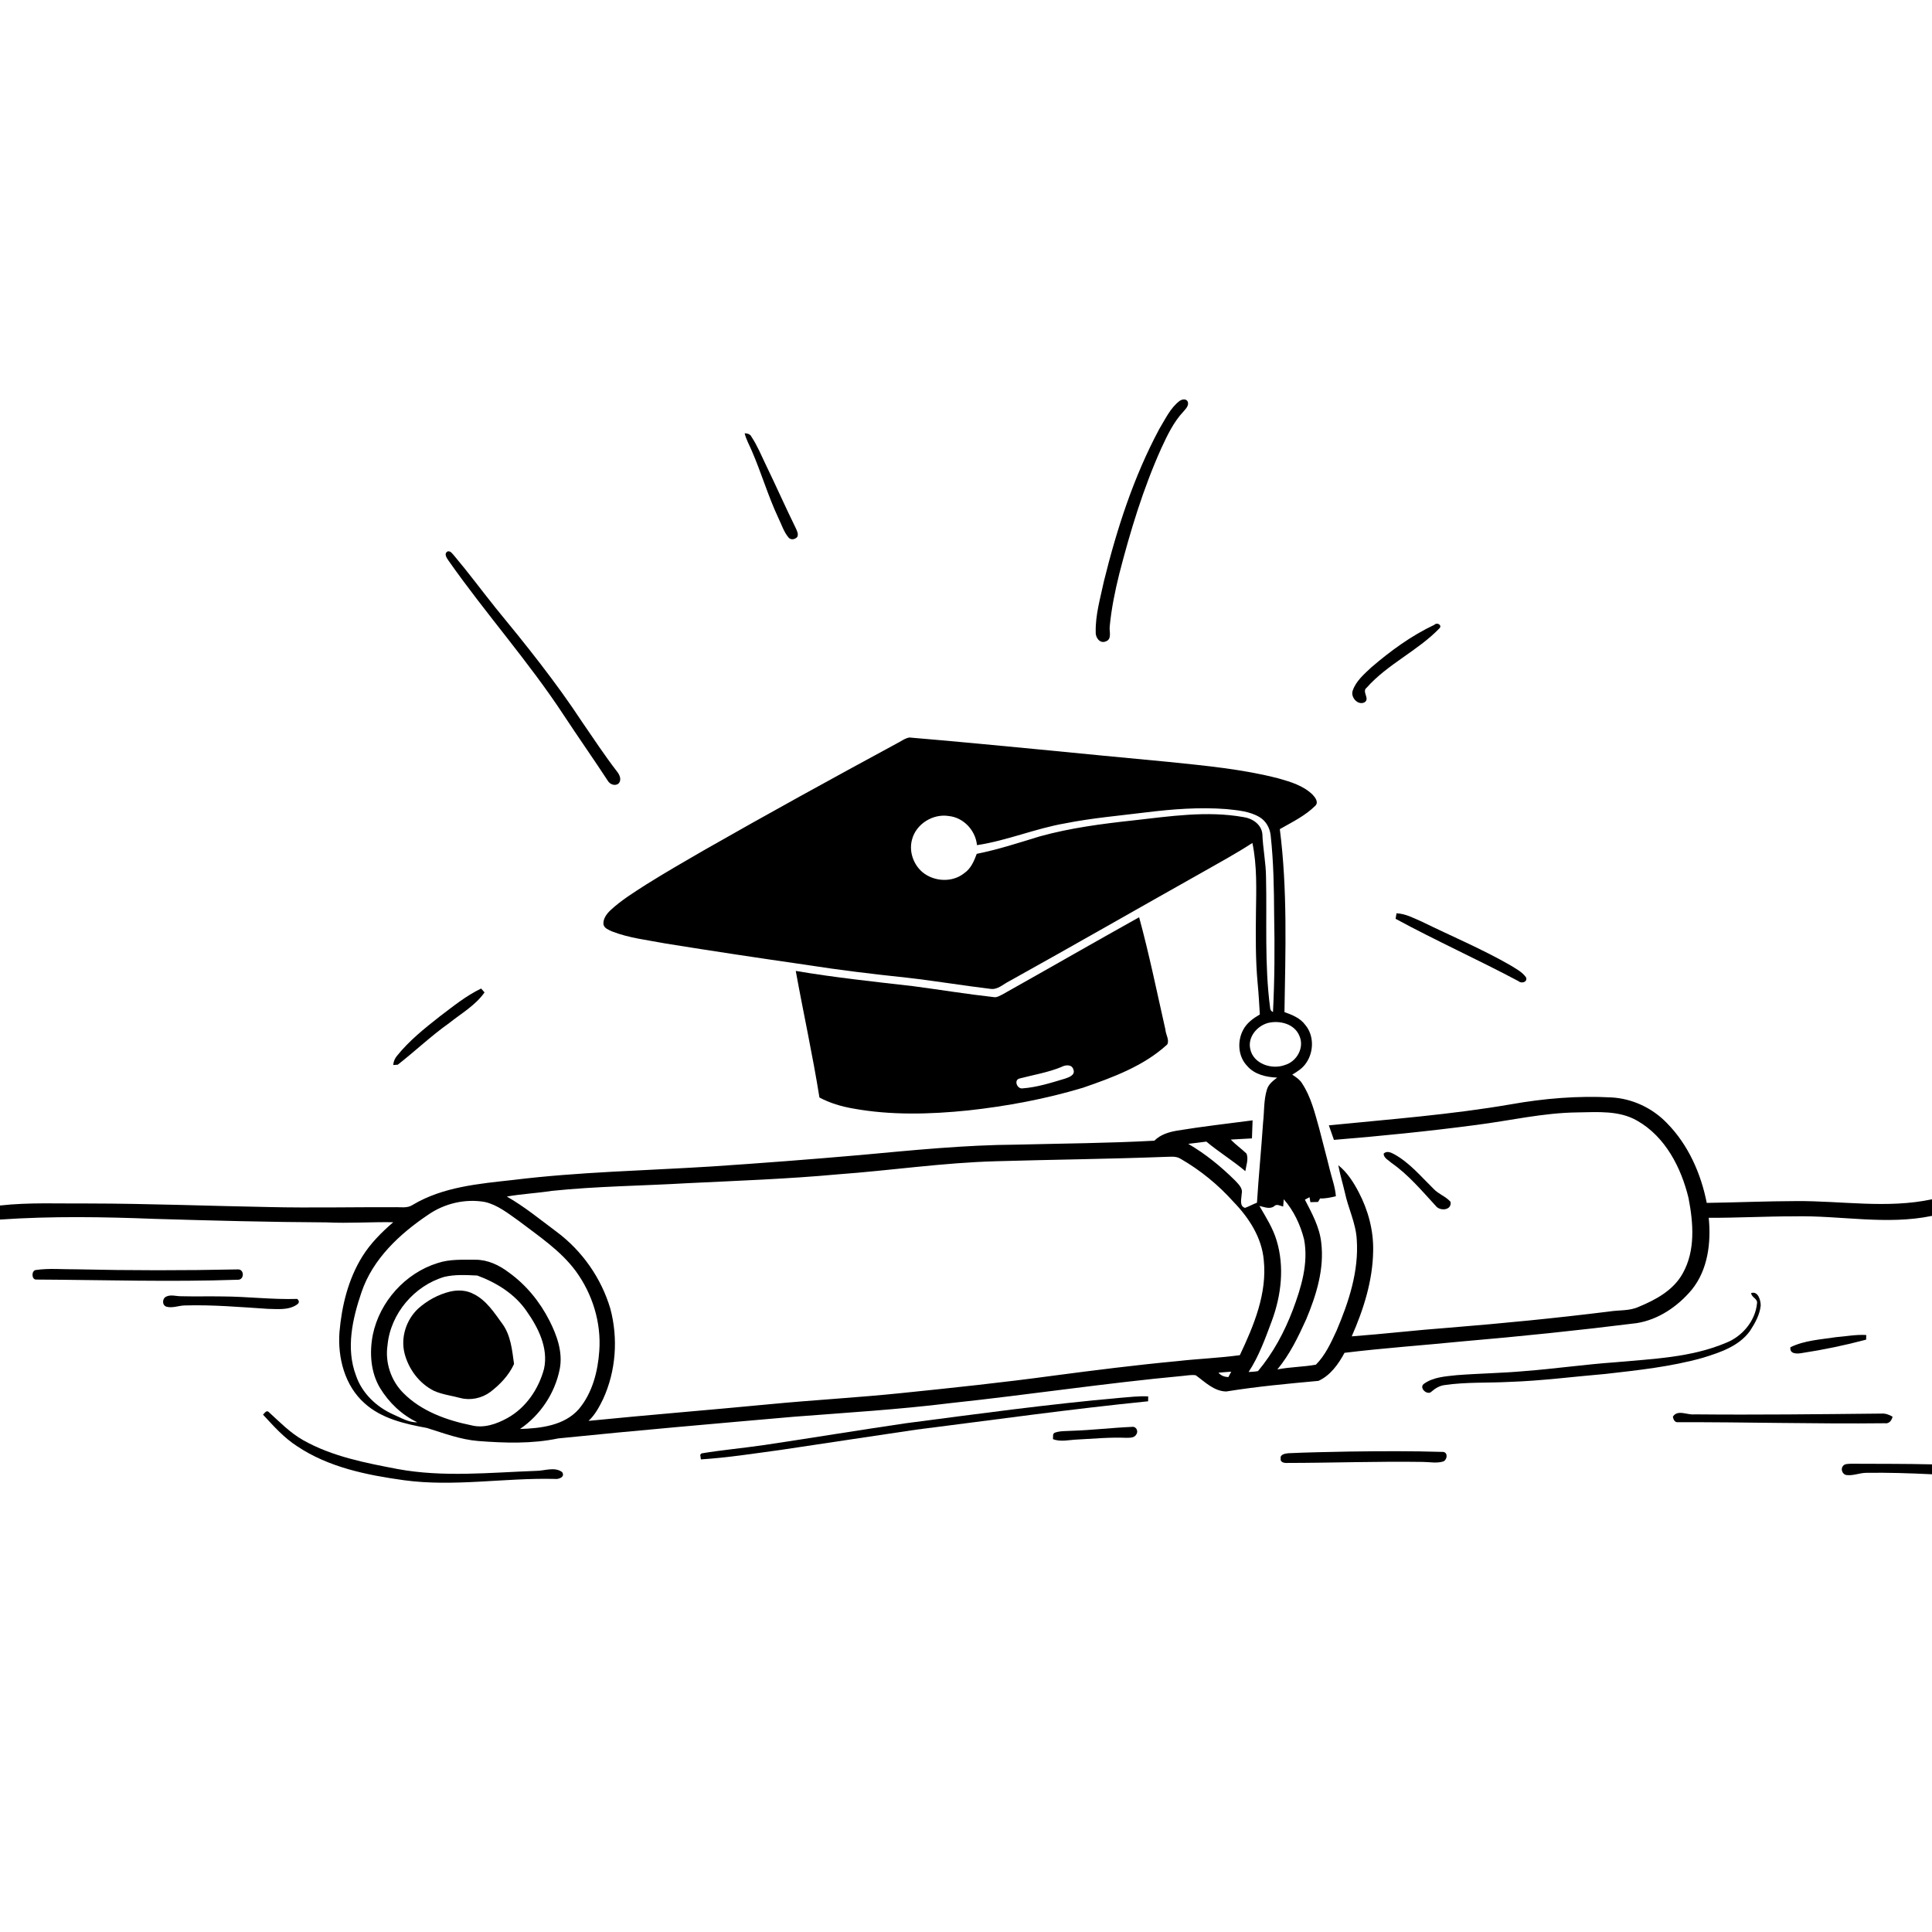 <svg xmlns="http://www.w3.org/2000/svg" viewBox="0 0 1024 1024" version="1.1">
<g id="Parent-Group"><g id="Group-rgba(0,0,0,0)" fill="rgba(0,0,0,0)">
<path fill="rgba(0,0,0,0)" opacity="1.00" d=" M 0.00 0.00 L 1024.00 0.00 L 1024.00 635.65 C 1000.23 640.73 975.97 636.42 951.98 636.60 C 936.18 636.65 920.40 637.33 904.61 637.56 C 901.55 622.02 894.81 606.76 883.60 595.37 C 875.89 587.29 865.13 582.22 853.96 581.65 C 836.21 580.70 818.39 582.19 800.91 585.29 C 768.94 590.81 736.56 593.23 704.32 596.46 C 705.22 599.02 706.13 601.58 707.01 604.16 C 732.20 602.10 757.37 599.56 782.43 596.25 C 800.29 593.97 817.95 589.80 836.03 589.60 C 846.72 589.45 858.31 588.43 867.92 594.10 C 882.72 602.59 891.08 618.92 894.96 635.00 C 897.51 648.17 898.70 662.87 891.84 674.99 C 886.89 683.93 877.51 688.96 868.39 692.71 C 863.55 694.90 858.11 694.29 852.98 695.12 C 824.72 698.63 796.38 701.42 768.00 703.71 C 750.79 704.98 733.65 707.01 716.44 708.30 C 722.72 694.02 727.60 678.71 727.80 662.99 C 728.04 652.17 725.15 641.42 720.14 631.88 C 717.37 626.57 714.05 621.37 709.33 617.59 C 710.21 622.43 711.66 627.14 712.78 631.94 C 714.54 640.39 718.65 648.29 719.11 657.03 C 720.27 673.79 714.85 690.15 708.37 705.36 C 705.43 711.70 702.44 718.33 697.44 723.31 C 690.74 724.54 683.75 724.47 677.02 725.84 C 683.58 717.93 688.09 708.59 692.30 699.29 C 697.67 686.47 702.01 672.53 700.27 658.48 C 699.36 650.31 695.33 643.02 691.62 635.84 C 692.43 635.40 693.25 634.97 694.08 634.54 C 694.22 635.41 694.37 636.29 694.54 637.18 C 695.88 637.15 697.24 637.11 698.60 637.06 C 698.87 636.60 699.41 635.66 699.68 635.19 C 702.52 635.32 705.29 634.69 708.04 634.04 C 707.69 629.19 705.94 624.62 704.81 619.94 C 703.03 612.62 701.02 605.36 699.19 598.05 C 696.86 589.81 694.83 581.23 690.00 574.02 C 688.76 572.07 686.79 570.82 684.91 569.59 C 687.67 567.93 690.52 566.14 692.31 563.37 C 696.41 557.48 696.52 548.81 691.82 543.23 C 689.17 539.59 684.87 537.88 680.79 536.44 C 681.32 504.12 682.45 471.61 678.33 439.46 C 684.85 435.73 691.85 432.37 697.21 426.99 C 698.97 425.15 697.10 422.69 695.76 421.25 C 690.86 416.40 684.01 414.38 677.55 412.55 C 658.54 407.65 638.92 405.85 619.45 403.83 C 573.62 399.59 527.82 394.76 481.96 390.89 C 479.45 391.35 477.39 393.05 475.14 394.14 C 440.84 412.70 406.67 431.49 372.80 450.82 C 362.68 456.67 352.56 462.51 342.65 468.71 C 336.02 472.98 329.25 477.13 323.47 482.53 C 321.46 484.48 319.52 487.07 319.86 490.04 C 320.38 492.11 322.66 492.85 324.38 493.67 C 333.49 497.23 343.30 498.25 352.84 500.09 C 377.57 504.07 402.33 507.80 427.12 511.36 C 444.87 514.16 462.71 516.29 480.57 518.18 C 495.44 519.86 510.21 522.36 525.07 524.13 C 528.88 524.65 531.82 521.55 535.02 520.00 C 569.02 501.10 602.76 481.74 636.67 462.68 C 645.77 457.50 655.00 452.51 663.79 446.79 C 666.35 459.01 665.84 471.57 665.68 483.97 C 665.54 496.34 665.43 508.74 666.57 521.08 C 667.11 526.60 667.41 532.15 667.74 537.69 C 664.22 539.73 660.75 542.22 658.86 545.93 C 655.69 551.92 656.20 560.01 661.05 564.99 C 664.96 569.55 671.17 570.92 676.92 571.15 C 674.69 572.87 672.27 574.70 671.48 577.54 C 669.75 583.18 670.13 589.17 669.46 594.98 C 668.51 609.15 667.10 623.29 666.22 637.46 C 664.06 638.26 662.05 639.42 659.89 640.20 C 656.71 639.28 658.06 635.19 658.11 632.76 C 658.90 629.71 656.27 627.52 654.45 625.52 C 647.01 618.18 638.84 611.51 629.78 606.26 C 632.98 605.88 636.19 605.52 639.39 605.07 C 646.02 610.63 653.45 615.15 660.06 620.74 C 660.48 617.70 661.84 614.37 660.68 611.43 C 657.98 608.84 654.90 606.69 652.31 604.00 C 656.05 603.78 659.80 603.59 663.56 603.37 C 663.69 600.18 663.80 596.99 663.90 593.81 C 650.57 595.57 637.21 597.06 623.94 599.25 C 619.55 600.00 615.06 601.33 611.84 604.59 C 587.59 605.93 563.29 606.06 539.02 606.68 C 511.25 606.84 483.61 609.66 455.98 612.19 C 429.70 614.49 403.39 616.51 377.06 618.26 C 342.02 620.46 306.84 621.11 271.96 625.40 C 253.78 627.42 234.70 629.03 218.65 638.66 C 215.78 640.55 212.21 639.70 209.00 639.85 C 186.98 639.75 164.96 640.27 142.94 639.77 C 110.94 639.19 78.96 637.92 46.95 637.87 C 31.30 638.00 15.59 637.20 0.00 638.94 L 0.00 0.00 M 625.35 212.39 C 620.31 216.14 617.65 222.13 614.45 227.37 C 600.88 252.67 591.99 280.21 585.11 308.01 C 583.24 316.91 580.55 325.82 580.75 334.99 C 580.52 337.78 582.91 341.29 586.03 339.98 C 589.53 338.83 587.82 334.69 588.18 331.99 C 589.07 322.59 590.97 313.30 593.24 304.15 C 599.10 281.43 605.94 258.85 615.59 237.42 C 618.75 230.63 622.02 223.70 627.20 218.18 C 628.46 216.70 630.44 214.82 629.43 212.69 C 628.53 211.24 626.56 211.63 625.35 212.39 M 394.68 229.65 C 395.47 232.95 397.19 235.91 398.50 239.02 C 403.55 250.65 407.08 262.89 412.48 274.38 C 414.23 277.95 415.40 281.91 418.02 284.99 C 419.26 286.34 421.38 285.92 422.53 284.65 C 423.36 283.09 422.44 281.48 421.83 280.04 C 416.31 268.82 411.26 257.38 405.81 246.14 C 403.43 241.21 401.36 236.10 398.31 231.53 C 397.67 230.08 396.14 229.69 394.68 229.65 M 237.26 292.25 C 235.08 293.47 236.81 295.80 237.78 297.22 C 257.36 325.12 280.17 350.64 298.88 379.18 C 306.53 390.81 314.55 402.19 322.16 413.84 C 323.24 415.68 325.70 416.68 327.62 415.48 C 329.70 413.61 328.53 410.78 327.05 408.96 C 320.48 400.42 314.55 391.42 308.45 382.54 C 294.57 361.44 278.74 341.72 262.72 322.24 C 255.32 313.00 248.27 303.48 240.64 294.43 C 239.69 293.46 238.87 291.90 237.26 292.25 M 760.25 331.16 C 748.04 336.91 737.03 344.97 726.81 353.73 C 723.02 357.31 718.72 360.92 716.98 366.00 C 715.70 369.48 719.62 374.02 723.19 372.27 C 726.34 370.35 721.56 366.57 724.36 364.49 C 735.46 351.96 751.36 345.01 762.94 333.02 C 764.56 331.24 761.54 329.69 760.25 331.16 M 740.17 484.07 C 740.05 484.80 739.82 486.26 739.70 486.99 C 761.11 498.62 783.37 508.61 804.88 520.06 C 806.44 521.50 809.80 520.48 808.82 518.01 C 806.73 515.07 803.38 513.41 800.40 511.54 C 785.31 502.90 769.25 496.16 753.66 488.52 C 749.32 486.65 744.99 484.25 740.17 484.07 M 531.11 527.19 C 529.80 527.76 528.47 528.73 526.98 528.52 C 512.58 526.93 498.29 524.58 483.93 522.68 C 463.17 520.30 442.38 518.11 421.77 514.61 C 425.82 536.99 430.74 559.23 434.32 581.70 C 439.85 584.65 445.89 586.45 452.05 587.52 C 472.19 591.20 492.85 590.62 513.13 588.56 C 533.70 586.30 554.15 582.49 573.98 576.53 C 589.78 571.07 606.12 565.08 618.64 553.61 C 619.96 551.28 617.85 548.32 617.71 545.80 C 613.21 525.89 609.13 505.86 603.76 486.16 C 579.47 499.71 555.37 513.59 531.11 527.19 M 232.89 538.88 C 224.92 545.15 216.90 551.57 210.50 559.51 C 209.27 560.90 208.58 562.63 208.40 564.48 C 209.00 564.44 210.21 564.36 210.81 564.32 C 220.04 557.13 228.55 549.00 238.12 542.21 C 244.56 537.09 252.01 532.85 256.81 526.00 C 256.36 525.49 255.46 524.46 255.01 523.94 C 246.95 527.82 239.98 533.52 232.89 538.88 M 733.36 611.47 C 733.39 613.83 736.03 614.96 737.55 616.40 C 746.51 622.65 753.54 631.09 760.90 639.05 C 763.02 642.07 769.59 641.65 768.82 637.00 C 766.34 634.14 762.47 632.93 759.87 630.16 C 753.24 623.68 747.18 616.32 738.96 611.76 C 737.26 610.84 734.94 609.78 733.36 611.47 Z" />
<path fill="rgba(0,0,0,0)" opacity="1.00" d=" M 607.11 430.61 C 621.31 428.86 635.67 427.73 649.97 428.83 C 656.03 429.46 662.43 429.96 667.77 433.20 C 671.11 435.28 673.11 439.00 673.49 442.88 C 675.03 456.86 675.24 470.94 675.32 485.00 C 675.67 502.14 675.57 519.30 674.71 536.43 C 673.72 535.93 673.21 535.14 673.18 534.06 C 670.15 511.15 671.56 488.00 671.02 464.98 C 670.97 457.27 669.36 449.71 669.08 442.03 C 668.58 436.92 663.74 433.70 659.00 433.07 C 639.63 429.61 619.92 432.68 600.58 434.84 C 583.95 436.65 567.29 438.82 551.14 443.29 C 540.07 446.67 529.05 450.27 517.69 452.56 C 516.27 456.38 514.60 460.38 511.10 462.77 C 504.77 467.91 495.02 467.37 488.87 462.22 C 484.05 458.08 481.70 451.22 483.38 445.04 C 485.49 436.71 494.51 431.12 502.93 432.52 C 510.76 433.33 517.08 440.19 517.82 447.95 C 533.76 445.54 548.71 439.13 564.57 436.39 C 578.62 433.60 592.91 432.37 607.11 430.61 Z" />
<path fill="rgba(0,0,0,0)" opacity="1.00" d=" M 672.05 542.19 C 678.23 540.69 686.06 542.60 688.68 548.97 C 691.51 555.18 687.39 562.61 681.06 564.46 C 674.12 567.11 664.21 563.87 662.65 555.94 C 661.25 549.67 666.24 543.79 672.05 542.19 Z" />
<path fill="rgba(0,0,0,0)" opacity="1.00" d=" M 562.38 565.60 C 564.56 564.36 568.19 563.91 568.97 567.01 C 569.96 569.85 566.56 570.97 564.54 571.68 C 557.15 573.89 549.68 576.30 541.94 576.86 C 539.10 577.28 537.16 572.40 540.41 571.62 C 547.75 569.71 555.30 568.46 562.38 565.60 Z" />
<path fill="rgba(0,0,0,0)" opacity="1.00" d=" M 528.00 615.48 C 557.65 614.61 587.32 614.32 616.97 613.19 C 619.90 613.21 623.14 612.51 625.78 614.21 C 636.28 620.26 645.77 628.04 653.85 637.08 C 661.98 645.47 668.78 655.96 669.82 667.87 C 671.67 685.60 664.54 702.61 657.14 718.27 C 646.18 719.77 635.07 720.17 624.08 721.42 C 602.13 723.48 580.25 726.24 558.39 729.12 C 531.65 732.76 504.81 735.59 477.97 738.34 C 454.69 740.76 431.30 742.01 408.00 744.26 C 376.00 747.34 343.94 749.90 311.94 753.09 C 315.41 749.91 317.62 745.69 319.66 741.52 C 326.48 726.66 327.70 709.42 323.50 693.65 C 318.71 677.46 308.56 662.96 295.02 652.88 C 286.37 646.44 278.02 639.55 268.63 634.19 C 276.48 632.80 284.48 632.43 292.36 631.20 C 316.30 628.71 340.40 628.52 364.42 627.11 C 390.95 625.81 417.50 624.88 443.96 622.44 C 472.00 620.40 499.87 616.23 528.00 615.48 Z" />
<path fill="rgba(0,0,0,0)" opacity="1.00" d=" M 680.42 635.64 C 685.68 641.60 689.25 649.19 691.19 656.90 C 693.60 669.58 689.67 682.38 685.26 694.18 C 680.82 705.89 674.83 717.08 666.76 726.71 C 665.12 727.05 663.43 727.06 661.78 727.19 C 667.30 718.81 670.66 709.27 674.16 699.93 C 679.11 686.47 680.85 671.38 676.63 657.48 C 674.67 650.89 670.93 645.08 667.52 639.18 C 670.00 639.69 672.87 641.04 675.22 639.41 C 676.62 637.84 678.49 639.14 680.10 639.50 C 680.18 638.54 680.34 636.61 680.42 635.64 Z" />
<path fill="rgba(0,0,0,0)" opacity="1.00" d=" M 226.99 643.80 C 235.65 637.81 246.65 635.23 257.04 637.08 C 263.83 638.65 269.38 643.19 274.97 647.11 C 285.64 655.25 297.14 662.83 305.22 673.77 C 314.04 685.88 318.74 701.04 317.63 716.05 C 316.87 726.96 313.97 738.31 306.80 746.84 C 299.11 755.61 286.58 757.06 275.61 757.39 C 286.43 750.04 294.18 738.37 296.69 725.53 C 298.38 716.64 295.18 707.77 291.21 699.95 C 286.11 689.90 278.78 680.93 269.59 674.36 C 264.53 670.52 258.46 667.66 252.01 667.69 C 245.34 667.72 238.48 667.29 232.05 669.42 C 214.86 674.70 201.23 689.89 197.59 707.48 C 195.76 716.94 196.41 727.26 201.43 735.68 C 206.14 743.41 212.97 749.95 221.19 753.84 C 216.59 754.03 212.48 751.40 208.37 749.66 C 199.49 745.66 191.86 738.43 188.69 729.08 C 183.24 714.71 186.81 698.99 191.58 684.97 C 197.54 667.27 211.86 653.96 226.99 643.80 Z" />
<path fill="rgba(0,0,0,0)" opacity="1.00" d=" M 905.66 645.46 C 920.76 645.52 935.85 644.67 950.95 644.69 C 975.30 644.12 999.83 649.46 1024.00 644.44 L 1024.00 776.14 C 1009.67 775.79 995.33 775.90 981.00 775.81 C 979.57 775.95 977.66 775.72 976.77 777.08 C 975.38 778.74 976.66 781.76 978.88 781.82 C 982.31 782.21 985.59 780.69 989.01 780.63 C 1000.68 780.45 1012.35 780.83 1024.00 781.40 L 1024.00 1024.00 L 0.00 1024.00 L 0.00 646.39 C 27.30 644.52 54.69 644.96 82.01 646.03 C 112.34 646.93 142.68 647.74 173.02 647.89 C 184.82 648.46 196.62 647.61 208.43 647.80 C 202.24 653.16 196.35 659.01 192.01 666.01 C 184.58 677.99 181.14 692.06 179.93 705.99 C 178.91 719.57 182.71 734.44 193.21 743.74 C 202.24 751.92 214.57 754.70 226.22 756.84 C 235.15 759.62 244.00 763.00 253.42 763.76 C 267.53 764.85 281.91 765.32 295.85 762.39 C 337.47 758.14 379.16 754.55 420.85 750.90 C 448.62 748.73 476.45 747.08 504.10 743.64 C 545.09 739.27 585.87 733.08 626.91 729.26 C 629.19 729.08 631.50 728.55 633.79 728.93 C 638.68 732.48 643.50 737.43 649.95 737.51 C 666.14 734.89 682.49 733.39 698.80 731.89 C 705.08 729.08 709.45 722.96 712.62 717.02 C 733.34 714.48 754.18 713.06 774.95 710.98 C 805.84 708.33 836.69 705.13 867.45 701.29 C 879.01 699.46 889.25 692.44 896.66 683.59 C 905.25 673.01 906.97 658.61 905.66 645.46 M 40.58 672.76 C 33.40 672.83 26.14 672.10 19.02 673.12 C 16.63 673.39 16.65 678.00 18.98 678.19 C 54.64 678.38 90.36 679.53 126.03 678.29 C 129.58 678.44 129.60 672.63 126.04 672.81 C 97.57 673.42 69.05 673.41 40.58 672.76 M 928.17 685.33 C 928.19 687.69 931.85 688.27 931.23 691.01 C 930.29 700.22 923.36 708.40 914.80 711.73 C 896.26 719.57 875.82 720.23 856.05 722.04 C 840.03 723.17 824.12 725.48 808.11 726.70 C 796.10 727.80 784.04 727.93 772.02 728.87 C 766.07 729.52 759.58 729.87 754.59 733.53 C 751.94 735.74 756.69 739.92 758.83 737.49 C 760.85 735.74 763.21 734.35 765.92 734.09 C 777.18 732.45 788.60 733.05 799.93 732.44 C 817.01 731.88 833.97 729.65 850.99 728.21 C 868.28 726.24 885.69 724.39 902.50 719.67 C 911.66 716.84 921.70 713.54 927.54 705.41 C 930.18 701.33 932.74 696.86 933.21 691.94 C 933.21 689.17 931.87 684.20 928.17 685.33 M 88.19 687.18 C 85.88 688.16 85.77 691.87 88.33 692.61 C 91.54 693.43 94.78 691.95 98.01 691.91 C 112.68 691.49 127.31 692.77 141.94 693.72 C 147.10 693.79 152.91 694.56 157.41 691.44 C 158.69 690.54 158.73 689.54 157.52 688.45 C 144.34 688.87 131.19 687.20 118.01 687.14 C 110.66 687.01 103.31 687.22 95.97 687.03 C 93.40 687.07 90.62 686.04 88.19 687.18 M 948.97 714.05 C 948.39 717.72 952.47 717.62 954.98 717.15 C 966.46 715.41 977.87 713.03 989.09 710.04 C 989.10 709.43 989.14 708.20 989.15 707.58 C 983.77 707.25 978.42 708.30 973.07 708.73 C 964.95 709.98 956.49 710.41 948.97 714.05 M 593.66 740.88 C 555.65 744.24 517.82 749.44 479.99 754.37 C 454.95 758.05 429.99 762.17 404.97 765.91 C 393.95 767.52 382.83 768.50 371.85 770.32 L 371.14 771.04 C 371.23 771.66 371.40 772.89 371.49 773.51 C 385.66 772.61 399.75 770.38 413.83 768.48 C 437.75 764.96 461.65 761.24 485.58 757.75 C 526.54 752.60 567.44 746.82 608.53 742.71 C 608.54 742.07 608.56 740.77 608.57 740.13 C 603.58 739.83 598.62 740.53 593.66 740.88 M 139.42 749.82 C 145.00 755.83 150.51 762.07 157.48 766.53 C 174.20 777.73 194.36 781.80 213.97 784.53 C 240.60 788.18 267.36 783.20 294.06 783.86 C 296.10 784.17 299.73 782.83 297.92 780.22 C 293.92 777.26 288.52 779.63 283.97 779.60 C 259.62 780.48 234.98 783.09 210.81 778.63 C 193.63 775.35 176.02 771.99 160.61 763.28 C 153.73 759.38 148.20 753.66 142.42 748.38 C 141.31 747.22 140.06 749.08 139.42 749.82 M 886.66 750.87 C 886.88 752.11 887.45 753.73 888.97 753.81 C 925.61 753.68 962.31 754.78 998.98 754.35 C 1001.29 754.72 1002.62 752.88 1003.11 750.88 C 1001.25 749.78 999.21 749.04 997.04 749.23 C 964.04 749.56 931.04 749.96 898.04 749.64 C 894.37 750.11 889.10 746.90 886.66 750.87 M 568.00 758.35 C 565.07 758.55 562.04 758.34 559.23 759.30 C 557.67 759.77 558.30 761.55 558.09 762.77 C 562.25 764.41 566.72 763.12 571.02 762.98 C 579.65 762.53 588.29 761.71 596.95 762.07 C 598.81 762.03 601.30 762.21 602.28 760.22 C 603.52 758.60 602.16 755.87 600.01 756.27 C 589.33 756.73 578.69 758.02 568.00 758.35 M 715.14 769.35 C 704.38 769.59 693.62 769.73 682.87 770.24 C 681.30 770.40 678.33 770.81 678.80 773.08 C 678.39 774.94 680.59 775.48 681.98 775.39 C 706.05 775.36 730.12 774.48 754.20 774.85 C 757.83 774.88 761.58 775.71 765.13 774.55 C 767.04 773.53 767.53 770.00 765.01 769.55 C 748.40 769.03 731.76 769.13 715.14 769.35 Z" />
<path fill="rgba(0,0,0,0)" opacity="1.00" d=" M 235.53 676.76 C 241.23 675.42 247.20 675.79 252.99 676.06 C 263.17 679.83 272.92 685.84 279.13 694.96 C 285.30 703.70 290.72 714.48 288.36 725.46 C 285.53 736.16 278.75 746.19 268.92 751.60 C 263.17 754.79 256.44 757.14 249.84 755.45 C 236.73 752.77 223.29 747.98 213.71 738.26 C 207.17 731.69 204.02 722.09 205.40 712.92 C 206.98 696.27 219.58 681.46 235.53 676.76 M 238.50 684.58 C 232.23 686.10 226.42 689.32 221.61 693.60 C 215.34 699.51 212.32 708.74 214.38 717.17 C 216.50 725.61 222.19 733.29 230.05 737.19 C 234.46 739.16 239.34 739.71 243.98 740.97 C 249.40 742.40 255.36 741.09 259.85 737.80 C 265.04 733.82 269.72 728.94 272.45 722.94 C 271.44 715.61 270.75 707.75 266.22 701.59 C 261.92 695.70 257.76 689.15 251.00 685.84 C 247.20 683.77 242.65 683.61 238.50 684.58 Z" />
<path fill="rgba(0,0,0,0)" opacity="1.00" d=" M 645.81 727.56 C 648.06 727.33 650.32 727.19 652.58 727.02 C 652.06 727.96 651.55 728.93 651.05 729.90 C 649.02 729.81 647.13 729.13 645.81 727.56 Z" />
</g>
<g id="Group-000000" fill="#000000">
<path fill="#000000" opacity="1.00" d=" M 625.35 212.39 C 626.56 211.63 628.53 211.24 629.43 212.69 C 630.44 214.82 628.46 216.70 627.20 218.18 C 622.02 223.70 618.75 230.63 615.59 237.42 C 605.94 258.85 599.10 281.43 593.24 304.15 C 590.97 313.30 589.07 322.59 588.18 331.99 C 587.82 334.69 589.53 338.83 586.03 339.98 C 582.91 341.29 580.52 337.78 580.75 334.99 C 580.55 325.82 583.24 316.91 585.11 308.01 C 591.99 280.21 600.88 252.67 614.45 227.37 C 617.65 222.13 620.31 216.14 625.35 212.39 Z" />
<path fill="#000000" opacity="1.00" d=" M 394.68 229.65 C 396.14 229.69 397.67 230.08 398.31 231.53 C 401.36 236.10 403.43 241.21 405.81 246.14 C 411.26 257.38 416.31 268.82 421.83 280.04 C 422.44 281.48 423.36 283.09 422.53 284.65 C 421.38 285.92 419.26 286.34 418.02 284.99 C 415.40 281.91 414.23 277.95 412.48 274.38 C 407.08 262.89 403.55 250.65 398.50 239.02 C 397.19 235.91 395.47 232.95 394.68 229.65 Z" />
<path fill="#000000" opacity="1.00" d=" M 237.26 292.25 C 238.87 291.90 239.69 293.46 240.64 294.43 C 248.27 303.48 255.32 313.00 262.72 322.24 C 278.74 341.72 294.57 361.44 308.45 382.54 C 314.55 391.42 320.48 400.42 327.05 408.96 C 328.53 410.78 329.70 413.61 327.62 415.48 C 325.70 416.68 323.24 415.68 322.16 413.84 C 314.55 402.19 306.53 390.81 298.88 379.18 C 280.17 350.64 257.36 325.12 237.78 297.22 C 236.81 295.80 235.08 293.47 237.26 292.25 Z" />
<path fill="#000000" opacity="1.00" d=" M 760.25 331.16 C 761.54 329.69 764.56 331.24 762.94 333.02 C 751.36 345.01 735.46 351.96 724.36 364.49 C 721.56 366.57 726.34 370.35 723.19 372.27 C 719.62 374.02 715.70 369.48 716.98 366.00 C 718.72 360.92 723.02 357.31 726.81 353.73 C 737.03 344.97 748.04 336.91 760.25 331.16 Z" />
<path fill="#000000" opacity="1.00" d=" M 475.14 394.14 C 477.39 393.05 479.45 391.35 481.96 390.89 C 527.82 394.76 573.62 399.59 619.45 403.83 C 638.92 405.85 658.54 407.65 677.55 412.55 C 684.01 414.38 690.86 416.40 695.76 421.25 C 697.10 422.69 698.97 425.15 697.21 426.99 C 691.85 432.37 684.85 435.73 678.33 439.46 C 682.45 471.61 681.32 504.12 680.79 536.44 C 684.87 537.88 689.17 539.59 691.82 543.23 C 696.52 548.81 696.41 557.48 692.31 563.37 C 690.52 566.14 687.67 567.93 684.91 569.59 C 686.79 570.82 688.76 572.07 690.00 574.02 C 694.83 581.23 696.86 589.81 699.19 598.05 C 701.02 605.36 703.03 612.62 704.81 619.94 C 705.94 624.62 707.69 629.19 708.04 634.04 C 705.29 634.69 702.52 635.32 699.68 635.19 C 699.41 635.66 698.87 636.60 698.60 637.06 C 697.24 637.11 695.88 637.15 694.54 637.18 C 694.37 636.29 694.22 635.41 694.08 634.54 C 693.25 634.97 692.43 635.40 691.62 635.84 C 695.33 643.02 699.36 650.31 700.27 658.48 C 702.01 672.53 697.67 686.47 692.30 699.29 C 688.09 708.59 683.58 717.93 677.02 725.84 C 683.75 724.47 690.74 724.54 697.44 723.31 C 702.44 718.33 705.43 711.70 708.37 705.36 C 714.85 690.15 720.27 673.79 719.11 657.03 C 718.65 648.29 714.54 640.39 712.78 631.94 C 711.66 627.14 710.21 622.43 709.33 617.59 C 714.05 621.37 717.37 626.57 720.14 631.88 C 725.15 641.42 728.04 652.17 727.80 662.99 C 727.60 678.71 722.72 694.02 716.44 708.30 C 733.65 707.01 750.79 704.98 768.00 703.71 C 796.38 701.42 824.72 698.63 852.98 695.12 C 858.11 694.29 863.55 694.90 868.39 692.71 C 877.51 688.96 886.89 683.93 891.84 674.99 C 898.70 662.87 897.51 648.17 894.96 635.00 C 891.08 618.92 882.72 602.59 867.92 594.10 C 858.31 588.43 846.72 589.45 836.03 589.60 C 817.95 589.80 800.29 593.97 782.43 596.25 C 757.37 599.56 732.20 602.10 707.01 604.16 C 706.13 601.58 705.22 599.02 704.32 596.46 C 736.56 593.23 768.94 590.81 800.91 585.29 C 818.39 582.19 836.21 580.70 853.96 581.65 C 865.13 582.22 875.89 587.29 883.60 595.37 C 894.81 606.76 901.55 622.02 904.61 637.56 C 920.40 637.33 936.18 636.65 951.98 636.60 C 975.97 636.42 1000.23 640.73 1024.00 635.65 L 1024.00 644.44 C 999.83 649.46 975.30 644.12 950.95 644.69 C 935.85 644.67 920.76 645.52 905.66 645.46 C 906.97 658.61 905.25 673.01 896.66 683.59 C 889.25 692.44 879.01 699.46 867.45 701.29 C 836.69 705.13 805.84 708.33 774.95 710.98 C 754.18 713.06 733.34 714.48 712.62 717.02 C 709.45 722.96 705.08 729.08 698.80 731.89 C 682.49 733.39 666.14 734.89 649.95 737.51 C 643.50 737.43 638.68 732.48 633.79 728.93 C 631.50 728.55 629.19 729.08 626.91 729.26 C 585.87 733.08 545.09 739.27 504.10 743.64 C 476.45 747.08 448.62 748.73 420.85 750.90 C 379.16 754.55 337.47 758.14 295.85 762.39 C 281.91 765.32 267.53 764.85 253.42 763.76 C 244.00 763.00 235.15 759.62 226.22 756.84 C 214.57 754.70 202.24 751.92 193.21 743.74 C 182.71 734.44 178.91 719.57 179.93 705.99 C 181.14 692.06 184.58 677.99 192.01 666.01 C 196.35 659.01 202.24 653.16 208.43 647.80 C 196.62 647.61 184.82 648.46 173.02 647.89 C 142.68 647.74 112.34 646.93 82.01 646.03 C 54.69 644.96 27.30 644.52 0.00 646.39 L 0.00 638.94 C 15.59 637.20 31.30 638.00 46.95 637.87 C 78.96 637.92 110.94 639.19 142.94 639.77 C 164.96 640.27 186.98 639.75 209.00 639.85 C 212.21 639.70 215.78 640.55 218.65 638.66 C 234.70 629.03 253.78 627.42 271.96 625.40 C 306.84 621.11 342.02 620.46 377.06 618.26 C 403.39 616.51 429.70 614.49 455.98 612.19 C 483.61 609.66 511.25 606.84 539.02 606.68 C 563.29 606.06 587.59 605.93 611.84 604.59 C 615.06 601.33 619.55 600.00 623.94 599.25 C 637.21 597.06 650.57 595.57 663.90 593.81 C 663.80 596.99 663.69 600.18 663.56 603.37 C 659.80 603.59 656.05 603.78 652.31 604.00 C 654.90 606.69 657.98 608.84 660.68 611.43 C 661.84 614.37 660.48 617.70 660.06 620.74 C 653.45 615.15 646.02 610.63 639.39 605.07 C 636.19 605.52 632.98 605.88 629.78 606.26 C 638.84 611.51 647.01 618.18 654.45 625.52 C 656.27 627.52 658.90 629.71 658.11 632.76 C 658.06 635.19 656.71 639.28 659.89 640.20 C 662.05 639.42 664.06 638.26 666.22 637.46 C 667.10 623.29 668.51 609.15 669.46 594.98 C 670.13 589.17 669.75 583.18 671.48 577.54 C 672.27 574.70 674.69 572.87 676.92 571.15 C 671.17 570.92 664.96 569.55 661.05 564.99 C 656.20 560.01 655.69 551.92 658.86 545.93 C 660.75 542.22 664.22 539.73 667.74 537.69 C 667.41 532.15 667.11 526.60 666.57 521.08 C 665.43 508.74 665.54 496.34 665.68 483.97 C 665.84 471.57 666.35 459.01 663.79 446.79 C 655.00 452.51 645.77 457.50 636.67 462.68 C 602.76 481.74 569.02 501.10 535.02 520.00 C 531.82 521.55 528.88 524.65 525.07 524.13 C 510.21 522.36 495.44 519.86 480.57 518.18 C 462.71 516.29 444.87 514.16 427.12 511.36 C 402.33 507.80 377.57 504.07 352.84 500.09 C 343.30 498.25 333.49 497.23 324.38 493.67 C 322.66 492.85 320.38 492.11 319.86 490.04 C 319.52 487.07 321.46 484.48 323.47 482.53 C 329.25 477.13 336.02 472.98 342.65 468.71 C 352.56 462.51 362.68 456.67 372.80 450.82 C 406.67 431.49 440.84 412.70 475.14 394.14 M 607.11 430.61 C 592.91 432.37 578.62 433.60 564.57 436.39 C 548.71 439.13 533.76 445.54 517.82 447.95 C 517.08 440.19 510.76 433.33 502.93 432.52 C 494.51 431.12 485.49 436.71 483.38 445.04 C 481.70 451.22 484.05 458.08 488.87 462.22 C 495.02 467.37 504.77 467.91 511.10 462.77 C 514.60 460.38 516.27 456.38 517.69 452.56 C 529.05 450.27 540.07 446.67 551.14 443.29 C 567.29 438.82 583.95 436.65 600.58 434.84 C 619.92 432.68 639.63 429.61 659.00 433.07 C 663.74 433.70 668.58 436.92 669.08 442.03 C 669.36 449.71 670.97 457.27 671.02 464.98 C 671.56 488.00 670.15 511.15 673.18 534.06 C 673.21 535.14 673.72 535.93 674.71 536.43 C 675.57 519.30 675.67 502.14 675.32 485.00 C 675.24 470.94 675.03 456.86 673.49 442.88 C 673.11 439.00 671.11 435.28 667.77 433.20 C 662.43 429.96 656.03 429.46 649.97 428.83 C 635.67 427.73 621.31 428.86 607.11 430.61 M 672.05 542.19 C 666.24 543.79 661.25 549.67 662.65 555.94 C 664.21 563.87 674.12 567.11 681.06 564.46 C 687.39 562.61 691.51 555.18 688.68 548.97 C 686.06 542.60 678.23 540.69 672.05 542.19 M 528.00 615.48 C 499.87 616.23 472.00 620.40 443.96 622.44 C 417.50 624.88 390.95 625.81 364.42 627.11 C 340.40 628.52 316.30 628.71 292.36 631.20 C 284.48 632.43 276.48 632.80 268.63 634.19 C 278.02 639.55 286.37 646.44 295.02 652.88 C 308.56 662.96 318.71 677.46 323.50 693.65 C 327.70 709.42 326.48 726.66 319.66 741.52 C 317.62 745.69 315.41 749.91 311.94 753.09 C 343.94 749.90 376.00 747.34 408.00 744.26 C 431.30 742.01 454.69 740.76 477.97 738.34 C 504.81 735.59 531.65 732.76 558.39 729.12 C 580.25 726.24 602.13 723.48 624.08 721.42 C 635.07 720.17 646.18 719.77 657.14 718.27 C 664.54 702.61 671.67 685.60 669.82 667.87 C 668.78 655.96 661.98 645.47 653.85 637.08 C 645.77 628.04 636.28 620.26 625.78 614.21 C 623.14 612.51 619.90 613.21 616.97 613.19 C 587.32 614.32 557.65 614.61 528.00 615.48 M 680.42 635.64 C 680.34 636.61 680.18 638.54 680.10 639.50 C 678.49 639.14 676.62 637.84 675.22 639.41 C 672.87 641.04 670.00 639.69 667.52 639.18 C 670.93 645.08 674.67 650.89 676.63 657.48 C 680.85 671.38 679.11 686.47 674.16 699.93 C 670.66 709.27 667.30 718.81 661.78 727.19 C 663.43 727.06 665.12 727.05 666.76 726.71 C 674.83 717.08 680.82 705.89 685.26 694.18 C 689.67 682.38 693.60 669.58 691.19 656.90 C 689.25 649.19 685.68 641.60 680.42 635.64 M 226.99 643.80 C 211.86 653.96 197.54 667.27 191.58 684.97 C 186.81 698.99 183.24 714.71 188.69 729.08 C 191.86 738.43 199.49 745.66 208.37 749.66 C 212.48 751.40 216.59 754.03 221.19 753.84 C 212.97 749.95 206.14 743.41 201.43 735.68 C 196.41 727.26 195.76 716.94 197.59 707.48 C 201.23 689.89 214.86 674.70 232.05 669.42 C 238.48 667.29 245.34 667.72 252.01 667.69 C 258.46 667.66 264.53 670.52 269.59 674.36 C 278.78 680.93 286.11 689.90 291.21 699.95 C 295.18 707.77 298.38 716.64 296.69 725.53 C 294.18 738.37 286.43 750.04 275.61 757.39 C 286.58 757.06 299.11 755.61 306.80 746.84 C 313.97 738.31 316.87 726.96 317.63 716.05 C 318.74 701.04 314.04 685.88 305.22 673.77 C 297.14 662.83 285.64 655.25 274.97 647.11 C 269.38 643.19 263.83 638.65 257.04 637.08 C 246.65 635.23 235.65 637.81 226.99 643.80 M 235.53 676.76 C 219.58 681.46 206.98 696.27 205.40 712.92 C 204.02 722.09 207.17 731.69 213.71 738.26 C 223.29 747.98 236.73 752.77 249.84 755.45 C 256.44 757.14 263.17 754.79 268.92 751.60 C 278.75 746.19 285.53 736.16 288.36 725.46 C 290.72 714.48 285.30 703.70 279.13 694.96 C 272.92 685.84 263.17 679.83 252.99 676.06 C 247.20 675.79 241.23 675.42 235.53 676.76 M 645.81 727.56 C 647.13 729.13 649.02 729.81 651.05 729.90 C 651.55 728.93 652.06 727.96 652.58 727.02 C 650.32 727.19 648.06 727.33 645.81 727.56 Z" />
<path fill="#000000" opacity="1.00" d=" M 740.17 484.07 C 744.99 484.25 749.32 486.65 753.66 488.52 C 769.25 496.16 785.31 502.90 800.40 511.54 C 803.38 513.41 806.73 515.07 808.82 518.01 C 809.80 520.48 806.44 521.50 804.88 520.06 C 783.37 508.61 761.11 498.62 739.70 486.99 C 739.82 486.26 740.05 484.80 740.17 484.07 Z" />
<path fill="#000000" opacity="1.00" d=" M 531.11 527.19 C 555.37 513.59 579.47 499.71 603.76 486.16 C 609.13 505.86 613.21 525.89 617.71 545.80 C 617.85 548.32 619.96 551.28 618.64 553.61 C 606.12 565.08 589.78 571.07 573.98 576.53 C 554.15 582.49 533.70 586.30 513.13 588.56 C 492.85 590.62 472.19 591.20 452.05 587.52 C 445.89 586.45 439.85 584.65 434.32 581.70 C 430.74 559.23 425.82 536.99 421.77 514.61 C 442.38 518.11 463.17 520.30 483.93 522.68 C 498.29 524.58 512.58 526.93 526.98 528.52 C 528.47 528.73 529.80 527.76 531.11 527.19 M 562.38 565.60 C 555.30 568.46 547.75 569.71 540.41 571.62 C 537.16 572.40 539.10 577.28 541.94 576.86 C 549.68 576.30 557.15 573.89 564.54 571.68 C 566.56 570.97 569.96 569.85 568.97 567.01 C 568.19 563.91 564.56 564.36 562.38 565.60 Z" />
<path fill="#000000" opacity="1.00" d=" M 232.89 538.88 C 239.98 533.52 246.95 527.82 255.01 523.94 C 255.46 524.46 256.36 525.49 256.81 526.00 C 252.01 532.85 244.56 537.09 238.12 542.21 C 228.55 549.00 220.04 557.13 210.81 564.32 C 210.21 564.36 209.00 564.44 208.40 564.48 C 208.58 562.63 209.27 560.90 210.50 559.51 C 216.90 551.57 224.92 545.15 232.89 538.88 Z" />
<path fill="#000000" opacity="1.00" d=" M 733.36 611.47 C 734.94 609.78 737.26 610.84 738.96 611.76 C 747.18 616.32 753.24 623.68 759.87 630.16 C 762.47 632.93 766.34 634.14 768.82 637.00 C 769.59 641.65 763.02 642.07 760.90 639.05 C 753.54 631.09 746.51 622.65 737.55 616.40 C 736.03 614.96 733.39 613.83 733.36 611.47 Z" />
<path fill="#000000" opacity="1.00" d=" M 40.58 672.76 C 69.05 673.41 97.57 673.42 126.04 672.81 C 129.60 672.63 129.58 678.44 126.03 678.29 C 90.36 679.53 54.64 678.38 18.98 678.19 C 16.65 678.00 16.63 673.39 19.02 673.12 C 26.14 672.10 33.40 672.83 40.58 672.76 Z" />
<path fill="#000000" opacity="1.00" d=" M 238.50 684.58 C 242.65 683.61 247.20 683.77 251.00 685.84 C 257.76 689.15 261.92 695.70 266.22 701.59 C 270.75 707.75 271.44 715.61 272.45 722.94 C 269.72 728.94 265.04 733.82 259.85 737.80 C 255.36 741.09 249.40 742.40 243.98 740.97 C 239.34 739.71 234.46 739.16 230.05 737.19 C 222.19 733.29 216.50 725.61 214.38 717.17 C 212.32 708.74 215.34 699.51 221.61 693.60 C 226.42 689.32 232.23 686.10 238.50 684.58 Z" />
<path fill="#000000" opacity="1.00" d=" M 928.17 685.33 C 931.87 684.20 933.21 689.17 933.21 691.94 C 932.74 696.86 930.18 701.33 927.54 705.41 C 921.70 713.54 911.66 716.84 902.50 719.67 C 885.69 724.39 868.28 726.24 850.99 728.21 C 833.97 729.65 817.01 731.88 799.93 732.44 C 788.60 733.05 777.18 732.45 765.92 734.09 C 763.21 734.35 760.85 735.74 758.83 737.49 C 756.69 739.92 751.94 735.74 754.59 733.53 C 759.58 729.87 766.07 729.52 772.02 728.87 C 784.04 727.93 796.10 727.80 808.11 726.70 C 824.12 725.48 840.03 723.17 856.05 722.04 C 875.82 720.23 896.26 719.57 914.80 711.73 C 923.36 708.40 930.29 700.22 931.23 691.01 C 931.85 688.27 928.19 687.69 928.17 685.33 Z" />
<path fill="#000000" opacity="1.00" d=" M 88.19 687.18 C 90.62 686.04 93.40 687.07 95.97 687.03 C 103.31 687.22 110.66 687.01 118.01 687.14 C 131.19 687.20 144.34 688.87 157.52 688.45 C 158.73 689.54 158.69 690.54 157.41 691.44 C 152.91 694.56 147.10 693.79 141.94 693.72 C 127.31 692.77 112.68 691.49 98.01 691.91 C 94.78 691.95 91.54 693.43 88.33 692.61 C 85.77 691.87 85.88 688.16 88.19 687.18 Z" />
<path fill="#000000" opacity="1.00" d=" M 948.97 714.05 C 956.49 710.41 964.95 709.98 973.07 708.73 C 978.42 708.30 983.77 707.25 989.15 707.58 C 989.14 708.20 989.10 709.43 989.09 710.04 C 977.87 713.03 966.46 715.41 954.98 717.15 C 952.47 717.62 948.39 717.72 948.97 714.05 Z" />
<path fill="#000000" opacity="1.00" d=" M 593.66 740.88 C 598.62 740.53 603.58 739.83 608.57 740.13 C 608.56 740.77 608.54 742.07 608.53 742.71 C 567.44 746.82 526.54 752.60 485.58 757.75 C 461.65 761.24 437.75 764.96 413.83 768.48 C 399.75 770.38 385.66 772.61 371.49 773.51 C 371.40 772.89 371.23 771.66 371.14 771.04 L 371.85 770.32 C 382.83 768.50 393.95 767.52 404.97 765.91 C 429.99 762.17 454.95 758.05 479.99 754.37 C 517.82 749.44 555.65 744.24 593.66 740.88 Z" />
<path fill="#000000" opacity="1.00" d=" M 139.42 749.82 C 140.06 749.08 141.31 747.22 142.42 748.38 C 148.20 753.66 153.73 759.38 160.61 763.28 C 176.02 771.99 193.63 775.35 210.81 778.63 C 234.98 783.09 259.62 780.48 283.97 779.60 C 288.52 779.63 293.92 777.26 297.92 780.22 C 299.73 782.83 296.10 784.17 294.06 783.86 C 267.36 783.20 240.60 788.18 213.97 784.53 C 194.36 781.80 174.20 777.73 157.48 766.53 C 150.51 762.07 145.00 755.83 139.42 749.82 Z" />
<path fill="#000000" opacity="1.00" d=" M 886.66 750.87 C 889.10 746.90 894.37 750.11 898.04 749.64 C 931.04 749.96 964.04 749.56 997.04 749.23 C 999.21 749.04 1001.25 749.78 1003.11 750.88 C 1002.62 752.88 1001.29 754.72 998.98 754.35 C 962.31 754.78 925.61 753.68 888.97 753.81 C 887.45 753.73 886.88 752.11 886.66 750.87 Z" />
<path fill="#000000" opacity="1.00" d=" M 568.00 758.35 C 578.69 758.02 589.33 756.73 600.01 756.27 C 602.16 755.87 603.52 758.60 602.28 760.22 C 601.30 762.21 598.81 762.03 596.95 762.07 C 588.29 761.71 579.65 762.53 571.02 762.98 C 566.72 763.12 562.25 764.41 558.09 762.77 C 558.30 761.55 557.67 759.77 559.23 759.30 C 562.04 758.34 565.07 758.55 568.00 758.35 Z" />
<path fill="#000000" opacity="1.00" d=" M 715.14 769.35 C 731.76 769.13 748.40 769.03 765.01 769.55 C 767.53 770.00 767.04 773.53 765.13 774.55 C 761.58 775.71 757.83 774.88 754.20 774.85 C 730.12 774.48 706.05 775.36 681.98 775.39 C 680.59 775.48 678.39 774.94 678.80 773.08 C 678.33 770.81 681.30 770.40 682.87 770.24 C 693.62 769.73 704.38 769.59 715.14 769.35 Z" />
<path fill="#000000" opacity="1.00" d=" M 976.77 777.08 C 977.66 775.72 979.57 775.95 981.00 775.81 C 995.33 775.90 1009.67 775.79 1024.00 776.14 L 1024.00 781.40 C 1012.35 780.83 1000.68 780.45 989.01 780.63 C 985.59 780.69 982.31 782.21 978.88 781.82 C 976.66 781.76 975.38 778.74 976.77 777.08 Z" />
</g>
</g></svg>